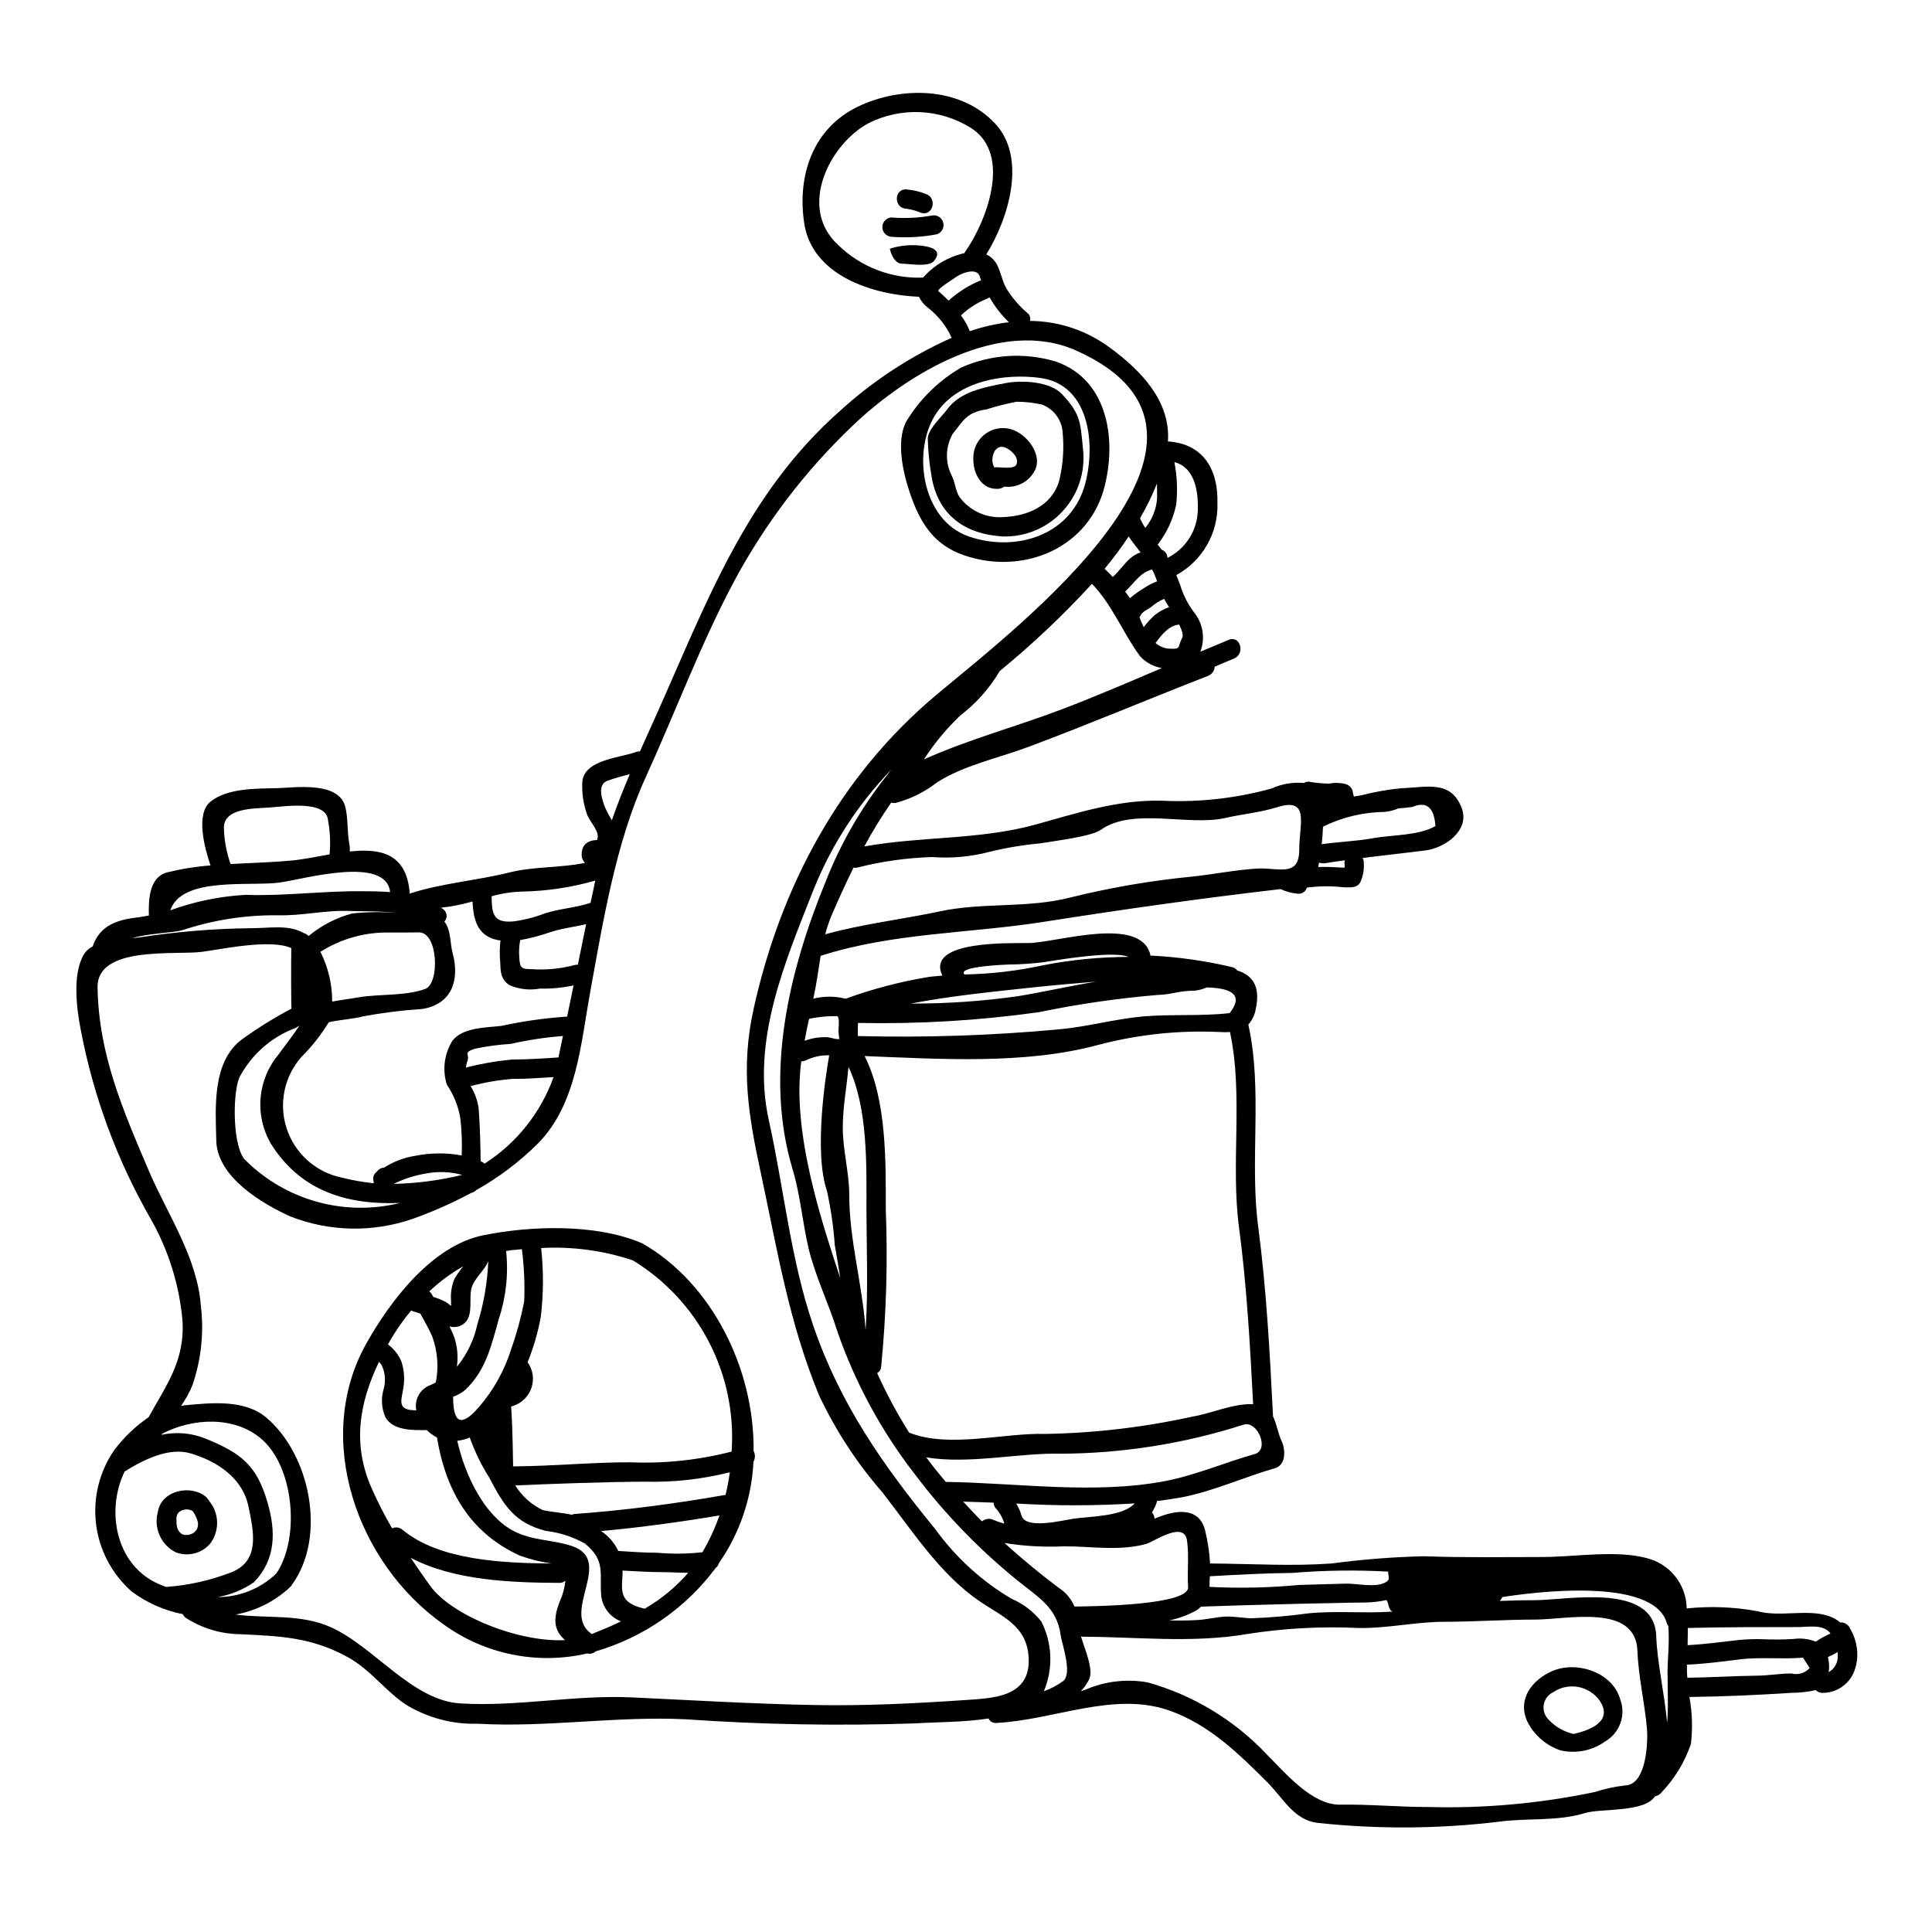 <?xml version="1.0" encoding="UTF-8"?>
<!-- Uploaded to: SVG Repo, www.svgrepo.com, Generator: SVG Repo Mixer Tools -->
<svg fill="#000000" width="800px" height="800px" version="1.1" viewBox="144 144 512 512" xmlns="http://www.w3.org/2000/svg">
 <g>
  <path d="m511.43 568.03c-1.945 0.426-3.934 0.645-5.926 0.652-2.5 0.031-5.035 0.066-7.535 0.137-5.117 0.098-10.207 0.203-15.273 0.344-6.816 0.168-13.633 0.375-20.414 0.613h0.004c-0.352 0.371-0.746 0.691-1.18 0.961-2.281 1.27-4.742 2.18-7.297 2.703 2.402 0.035 4.793 0.035 7.227-0.102 2.606-0.102 5.117-0.789 7.742-0.926 2.223-0.102 4.519 0.395 6.812 0.445 5.055-0.176 10.098-0.609 15.105-1.301 7.477-0.75 15 0.07 22.395-0.477-1.25-0.414-0.938-2.125-1.66-3.051zm124.73 13.359c0.164 1.859-0.094 3.731-0.758 5.477-1.359 3.57-4.84 5.883-8.656 5.754-0.586-0.043-1.133-0.301-1.543-0.719-2.129 0.473-4.297 0.715-6.477 0.719-8.969 0.582-17.98 0.992-27.016 1.094v0.004c0.758 4.121 0.891 8.336 0.391 12.5-1.629 4.738-4.258 9.07-7.703 12.703-0.426 0.594-1.066 0.988-1.785 1.102-2.844 4.383-14.215 3.148-18.562 4.453-7.324 2.258-15.273 1.266-22.828 2.293-15.852 1.91-31.867 2.023-47.742 0.34-6.508-0.582-9.383-6.543-13.559-10.723-7.707-7.707-15.516-15.375-26.027-19.074-14.691-5.172-30.449 2.5-45.793 3.285l-0.004 0.004c-0.887 0.098-1.734-0.375-2.121-1.18-6.613 1.027-13.664 0.926-19.727 1.305v-0.004c-20.176 0.68-40.375 0.312-60.516-1.094-18.426-0.895-36.816 2.223-55.105 1.18-6.691 0.199-13.293-1.551-19.012-5.031-5.582-3.699-9.445-9.316-15.41-12.594-9.695-5.309-17.738-5.582-28.426-6.098l0.004-0.004c-5.113-0.031-10.113-1.504-14.426-4.254-0.406-0.258-0.727-0.625-0.926-1.062-4.918-0.965-9.555-3.023-13.562-6.027-5.207-4.586-8.551-10.918-9.41-17.801-0.855-6.883 0.832-13.844 4.754-19.566 2.555-3.418 5.66-6.391 9.184-8.801 4.555-8.391 9.727-14.934 8.938-25.855h0.004c-0.883-9.434-3.766-18.574-8.461-26.805-8.883-15.496-15.125-32.363-18.465-49.91-1.098-5.512-2.293-14.832 0.789-20.035h-0.004c0.566-0.93 1.387-1.676 2.363-2.156 1.82-5.379 6.133-7.023 11.809-7.676 1.027-0.133 2.055-0.309 3.082-0.512-0.137-4.211 0.102-10.137 4.793-11.414 3.789-0.941 7.648-1.562 11.543-1.852-1.543-4.488-4.008-13.598-0.07-16.852 4.523-3.699 12.203-3.496 17.742-3.633 4.793-0.137 16.336-1.883 18.047 4.969 0.789 3.219 0.445 6.477 1.062 9.762 0.129 0.676 0.172 1.367 0.137 2.055 8.051-0.855 14.957 0.395 15.859 10.891 0.035 0.102-0.035 0.172-0.035 0.277 8.391-2.754 17.848-3.461 26.473-5.617 6.438-1.609 13.496-1.18 20.039-2.535h-0.004c-0.598-0.57-0.922-1.367-0.891-2.195 0-2.707 1.676-3.801 4.109-3.867 0.008-0.152 0.027-0.301 0.07-0.445 0.684-1.781-2.398-4.828-2.844-6.613-0.969-2.801-1.355-5.773-1.129-8.73 0.922-5.621 10.172-5.996 14.316-7.574v0.004c0.293-0.109 0.609-0.152 0.922-0.133 1.473-3.32 3.012-6.691 4.59-10.211 13.012-29.125 23.562-58.012 48.254-79.867h0.004c8.809-8.059 18.855-14.648 29.758-19.52-1.453-3.199-3.676-5.988-6.473-8.113-0.934-0.738-1.684-1.684-2.195-2.758-11.984-0.477-28.32-5.477-30.41-19.52-1.883-12.43 2.156-25.074 14.281-30.895 11.414-5.445 27.023-5.34 36.234 4.422 8.598 9.078 3.664 25.238-2.258 34.762v0.004c0.949 0.434 1.762 1.113 2.363 1.965 1.406 1.969 1.68 4.863 2.949 7.023h-0.004c1.484 2.434 3.344 4.621 5.512 6.477 0.688 0.48 0.988 1.348 0.754 2.156 7.707 0.062 15.191 2.594 21.355 7.219 8.082 5.961 15.957 14.109 15.203 24.727 9.145 0.547 13.383 7.227 13.117 16.371l0.004-0.004c0.121 3.871-0.832 7.699-2.754 11.062-1.922 3.359-4.742 6.125-8.137 7.981 0.273 0.719 0.547 1.441 0.824 2.125h-0.004c0.125 0.238 0.215 0.492 0.273 0.754 0.789 2.5 1.992 4.852 3.562 6.953 2.406 2.934 3.062 6.93 1.711 10.477 2.535-1.062 5.035-2.121 7.535-3.148 3.082-1.23 4.422 3.734 1.371 4.969-1.711 0.684-3.426 1.441-5.117 2.156h-0.004c-0.043 1.086-0.73 2.043-1.746 2.434-15.926 6.199-31.645 12.844-47.57 18.801-7.773 2.914-17.32 4.934-24.281 9.445-3.234 2.516-6.938 4.352-10.891 5.41-0.414 0.066-0.832 0.043-1.234-0.066-2.586 3.734-4.965 7.609-7.125 11.609 15-2.707 30.582-1.711 45.344-5.789 10.961-3.047 21.988-6.644 33.531-6.332 9.82 0.477 19.652-0.625 29.129-3.254 2.656-1.211 5.582-1.707 8.492-1.441 0.387-0.254 0.844-0.375 1.301-0.344 1.777 0.309 3.574 0.48 5.379 0.516 1.473-0.301 2.996-0.25 4.449 0.137 0.875 0.25 1.551 0.938 1.785 1.816 0.078 0.496 0.191 0.988 0.344 1.473 0.715-0.137 1.438-0.273 2.223-0.395 3.406-0.875 6.879-1.48 10.379-1.82 6.609-0.203 13.188-2.293 15.992 5.344 2.156 5.922-4.555 10.477-9.551 11.133-5.551 0.715-11.168 1.301-16.746 2.019h-0.004c0.211 0.359 0.316 0.766 0.309 1.184 0.16 1.809-0.156 3.629-0.926 5.277-0.926 1.641-2.91 1.301-4.488 1.301v-0.004c-3.211-0.375-6.457-0.34-9.66 0.102-0.293 1.023-1.266 1.695-2.324 1.613-1.605-0.129-3.172-0.547-4.625-1.234-20.926 2.434-41.539 5.34-62.469 8.633-19.828 3.148-40.148 2.879-59.434 9.055-0.582 3.562-1.027 7.16-1.852 10.895-0.031 0.168-0.066 0.309-0.102 0.477v-0.004c2.809-0.719 5.754-0.719 8.562 0 7.246-2.637 14.723-4.586 22.332-5.82 1.059-0.102 2.188-0.203 3.316-0.309-4.555-9.484 18.324-8.531 22.945-8.633 7.477-0.137 29.52-7.328 32.16 3.051v0.273h0.004c7.281 0.348 14.516 1.367 21.609 3.051 0.566 0.102 1.07 0.422 1.406 0.891 3.906 1.18 6.266 4.039 4.934 10.207h-0.004c-0.25 1.539-0.934 2.977-1.969 4.144 3.867 17.293 0.277 36.234 2.637 53.734 2.156 16.301 3.082 33.562 3.906 50.07 0.992 2.09 1.402 4.758 2.223 6.438 1.098 2.223 1.34 6.473-1.742 7.328-8.117 2.328-16.477 6.164-24.695 7.707-2.191 0.395-4.383 0.715-6.578 0.992-0.031 0.137 0 0.238-0.031 0.395-0.316 0.914-0.742 1.785-1.266 2.602 0.426 0.457 0.668 1.051 0.684 1.676 0.344-0.133 0.648-0.238 0.992-0.395 4.59-1.848 10.688-2.805 12.363 3.289v0.004c0.738 2.938 1.199 5.941 1.371 8.969 12.203 0.105 21.547 0.754 32.191 0 8.113-1.078 16.273-1.719 24.453-1.918 10.445 0.395 20.93 0.203 31.406 0.203 8.355 0 19.387-1.883 27.469 0.242v0.004c6.25 1.445 10.703 6.973 10.785 13.383 6.238-0.652 12.535-0.41 18.703 0.723 6.031 1.645 13.016-0.613 18.766 1.234 1.172 0.355 2.258 0.949 3.188 1.742 1.16-0.078 2.238 0.602 2.668 1.684 1.039 1.758 1.668 3.723 1.848 5.758zm-5.141 1.406v-0.996c-0.84 0.5-1.707 0.945-2.602 1.332 0.234 0.953 0.34 1.934 0.309 2.914-0.008 0.367-0.055 0.738-0.137 1.098 1.582-0.859 2.527-2.551 2.43-4.352zm-5.82-3.734v-0.004c1.227-0.844 2.535-1.566 3.902-2.156-1.777-2.57-5.82-1.711-8.633-1.711-9.762 0-19.418 0-29.176 0.238 0 1.504-0.035 3.047-0.066 4.555 4.586-0.238 9.055-0.859 13.629-1.371 2.106-0.203 4.219-0.273 6.332-0.203 2.707 0.129 5.418 0.105 8.121-0.07 1.992-0.273 4.019-0.023 5.891 0.719zm-1.609 6.988c-0.582-0.926-1.18-1.852-1.777-2.754-5.617 0.48-11.336-0.238-16.953 0.48-4.59 0.582-9.148 1.18-13.805 1.371v1.18c0 0.684 0.035 1.473 0.102 2.293 6.164-0.07 12.332-0.48 18.531-0.551 3.047-0.031 6.027-0.582 9.055-0.582l-0.004-0.004c1.758 0.48 3.637-0.078 4.848-1.438zm-37.672 0.926c0-3.117 0.547-7.707 0.203-12.055v-0.008c-0.172-0.227-0.305-0.48-0.395-0.75-3.492-12.5-36.062-8.117-43.594-6.918v-0.004c-0.188 0.363-0.406 0.707-0.656 1.027 3.117-0.137 6.199-0.203 9.316-0.203 8.531 0 31.578-4.828 32.125 9.484 0.238 7.023 2.191 15.172 2.879 23.051 0.375-4.195 0.121-8.664 0.121-13.641zm-11.133 30.172c5.41-0.238 5.996-11.062 5.684-14.934-0.582-6.883-2.293-13.871-2.531-20.719-0.48-12.637-18.562-8.289-27.129-8.289-7.977 0-16.027 0.582-23.969 0.582-7.707 0-15.352 1.816-22.98 1.645v-0.004c-9.824-0.457-19.672 0.082-29.387 1.609-14.52 2.5-29.797 0.715-43.492 0.715v0.004c-0.176-0.016-0.348-0.047-0.516-0.098 1.062 3.594 3.426 8.801 2.156 11.414-0.57 1.141-1.309 2.191-2.191 3.117 0.48-0.137 0.961-0.312 1.406-0.48h-0.004c5.148-2.199 10.828-2.84 16.34-1.852 11.988 3.359 22.84 9.906 31.406 18.941 5.117 5.117 12.086 13.559 19.59 13.457 7.707-0.133 15.375 0.617 23.117 0.617h-0.004c14.902 0.422 29.801-0.91 44.387-3.977 2.641-0.855 5.359-1.445 8.117-1.754zm-50.383-254.23c-0.34-4.969-2.363-6.644-6.094-5.07-1.23 0.168-2.5 0.309-3.769 0.395-1.16 0.508-2.398 0.82-3.66 0.926-5.644 0.07-11.203 1.406-16.266 3.902-0.07 1.539-0.172 3.117-0.348 4.656 4.559-0.648 9.148-0.789 13.703-1.609 5.066-0.906 11.953-0.629 16.434-3.199zm-13.41 200.52c1.574-0.789 0.922-1.18 0.891-2.945-8.434-0.465-16.891-0.352-25.309 0.344-7.297 0.07-14.656 0.48-21.953 0.891-0.031 0.926-0.102 1.887-0.102 2.809 7.945 0.41 15.914 0.238 23.836-0.516 4.078-0.102 8.152-0.238 12.262-0.344 2.863-0.066 7.727 1.102 10.375-0.238zm-10.66-189.49c0.031-0.48-0.035-0.992-0.035-1.375v0.004c0.004-0.203 0.051-0.398 0.137-0.582-1.816 0.238-3.629 0.48-5.449 0.789-0.488 0.055-0.98-0.016-1.434-0.207-0.07 0.395-0.137 0.789-0.203 1.18 2.359-0.082 4.758 0.09 6.984 0.191zm-12.02-4.797c0-6.812 2.91-13.973-5.859-11.23-4.621 1.438-9.055 1.777-13.699 2.844-9.84 2.258-24.559-2.914-33.082 3.184-2.434 1.746-12.297 2.91-15.926 3.543-4.523 0.406-9.012 1.152-13.426 2.227-4.988 1.328-10.164 1.801-15.312 1.406-6.703 0.207-13.363 1.148-19.859 2.805-0.32 0.051-0.645 0.051-0.961 0-2.019 4.074-3.906 8.266-5.719 12.43-0.719 1.703-1.312 3.457-1.781 5.242 9.895-2.754 20.512-3.977 30.48-6.098 11.336-2.434 23.184-0.719 34.637-3.699 10.598-2.613 21.367-4.457 32.23-5.508 5.684-0.613 11.438-1.777 17.125-2.121 5.566-0.328 11.152 2.477 11.152-5.023zm-11.809 160.2c4.074-1.18 0.715-8.938-2.914-7.809-15.621 5.012-31.918 7.609-48.32 7.707-10.824-0.309-24.594 2.879-35.816 0.957 1.645 2.227 3.391 4.383 5.172 6.512 19.145 0.273 39.246 3.356 58.082-0.203 8.066-1.562 15.875-4.922 23.789-7.18zm-16.098-10c4.625-0.82 10.629-3.492 15.684-3.219-0.789-15.48-1.711-31.645-3.731-46.816-2.262-16.82 1.18-35.172-2.398-51.816v-0.004c-0.918 0.066-1.836 0.066-2.754 0-10.844-0.508-21.699 0.645-32.195 3.426-19.488 5.238-41.684 3.731-61.887 2.945 5.922 11.609 5.617 28.34 5.617 40.621v-0.004c0.551 13.941 0.137 27.902-1.234 41.781-0.047 0.688-0.449 1.297-1.059 1.609 2.461 5.457 5.297 10.73 8.488 15.793 10.629 4.211 25.074 0 36.211 0.34h0.004c13.203-0.242 26.352-1.809 39.246-4.672zm9.445-106.85c3.457-4.348 1.402-6.648-6.066-6.816-1.02 0.449-2.106 0.742-3.215 0.855-4.215 0-6.199 1.059-9.762 1.129-10.59 0.891-21.117 2.418-31.523 4.574-15.871 2.223-31.891 3.172-47.914 2.844 0 0.395 0 0.824-0.035 1.18v2.297c17.809 0.453 35.625-0.141 53.359-1.781 7.5-0.684 14.797-2.754 22.262-3.426 7.516-0.633 15.496-0.02 22.895-0.871zm-8.426-133.14c0.172-5.203-0.75-11.438-6.199-12.91 0.719 3.723 0.883 7.531 0.477 11.301-0.809 3.805-2.457 7.383-4.828 10.469-0.035 0.066-0.066 0.066-0.102 0.102 0.395 0.445 0.719 0.891 1.062 1.336 0.926 0.328 1.543 1.207 1.539 2.191 2.344-1.16 4.332-2.934 5.75-5.133 1.418-2.199 2.211-4.742 2.301-7.356zm-32.668 290.39c5.41-0.07 30.449-0.348 30.105-5.176-0.277-4.039 0.273-8.266-0.277-12.227-0.719-5.547-8.801 0.238-10.789 0.789-6.816 1.969-14.73 0.652-21.746 0.652-5.301 0.262-10.617-0.035-15.859-0.887 4.59 4.176 9.383 8.137 14.383 11.883 1.863 1.195 3.316 2.926 4.176 4.965zm28.527-256.69c0.395-0.719-0.066-2.055-0.789-3.543-2.754 0.238-4.59 2.668-6.266 4.859v0.004c0.953 0.867 2.168 1.398 3.457 1.508 3.488 0.219 2.258-0.328 3.59-2.828zm-3.461-8.152c-0.48-0.75-0.891-1.406-1.094-1.816l-0.203-0.395-0.004 0.004c-1.273 0.535-2.453 1.277-3.492 2.191-0.926 0.684-2.223 1.098-2.754 2.191h-0.004c-0.074 0.176-0.176 0.34-0.305 0.48 0.309 0.824 0.684 1.711 1.129 2.637 0.859-1.156 1.836-2.227 2.91-3.184 1.137-0.922 2.43-1.633 3.812-2.106zm-3.184-28.805c0-1.336 0-2.668-0.035-3.973v0.004c-1.266 3.18-2.766 6.258-4.484 9.215 0.379 0.891 0.848 1.738 1.402 2.531 1.816-2.207 2.906-4.922 3.113-7.773zm0 21.953c-0.133-0.445-0.309-0.859-0.48-1.305v0.008c-0.23-0.641-0.516-1.258-0.855-1.848-3.184 0.82-4.762 3.66-7.125 5.852 0.445 0.582 0.855 1.18 1.266 1.746l0.004 0.004c1.191-0.996 2.453-1.902 3.781-2.707 1.062-0.719 2.203-1.301 3.406-1.746zm1.266 22.977v0.008c-2.246-0.367-4.301-1.492-5.82-3.184-4.523-6.164-7.328-13.594-12.707-19.145-0.098 0.094-0.191 0.195-0.273 0.305-7.516 8.168-15.594 15.797-24.18 22.828-2.668 4.543-6.195 8.52-10.379 11.715-3.684 3.492-6.938 7.414-9.691 11.68 12.02-5.375 24.453-8.66 36.852-13.383 8.762-3.352 17.461-7.082 26.195-10.816zm-5.652-30.648c-1.059-1.371-2.156-2.773-3.148-4.215-1.969 2.984-4.144 5.856-6.367 8.566 0.715 0.652 1.434 1.371 2.156 2.156 1.641-1.441 2.981-3.461 4.555-4.863v0.004c0.816-0.727 1.77-1.285 2.801-1.645zm-3.219 107.2c-3.867-1.781-20.035 1.023-22.227 1.371v0.004c-3.168 0.402-6.359 0.621-9.555 0.648-0.824 0.035-13.289 0.48-11.75 2.5 0.035 0.035 0.035 0.066 0.07 0.137h0.004c7.062-0.133 14.094-0.961 20.992-2.469 7.402-1.434 14.922-2.168 22.461-2.188zm-14.484 148.87c4.211-0.613 13.012-0.512 16.137-4.039v0.004c-10.445 0.645-20.922 0.656-31.371 0.031 0.617 1.004 1.09 2.086 1.406 3.223 1.117 3.699 10.707 1.266 13.824 0.785zm-36.426-218.29c20.863-17.535 88.238-68.43 37.07-91.27-20-8.895-44.691 6.062-59.109 19.793-12.773 12.141-23.504 26.262-31.785 41.816-8.73 16.473-15.547 34.762-23.32 51.781-7.844 17.293-11.203 38.086-14.59 56.715-2.469 13.527-3.543 29.625-13.805 40v0.004c-4.875 4.859-10.395 9.031-16.406 12.398-0.309 0.348-0.723 0.586-1.18 0.684-0.035 0-0.066 0.035-0.102 0.035-4.934 2.644-10.055 4.922-15.32 6.812-10.605 3.734-22.199 3.531-32.668-0.578-7.477-3.394-19.387-10.445-19.59-20.074-0.207-8.66-1.199-21.031 6.949-26.953 4.144-2.973 8.484-5.66 12.992-8.051-0.133 0.07-0.133-13.324-0.066-16.027-5.582-2.535-18.895 0.395-23.664 0.992-6.918 0.926-27.844-1.742-27.676 9.418 0.281 17.781 6.727 32.523 13.609 48.66 4.898 11.473 12.844 22.91 13.777 35.816 0.84 7.078 0.066 14.254-2.258 20.992-0.789 1.926-1.801 3.754-3.016 5.445 0.277-0.035 0.516-0.102 0.789-0.137 7.023-0.648 15.961-1.711 21.848 3.254 11.543 9.797 16.031 31.441 6.816 44.215-0.035 0.07-0.066 0.07-0.102 0.137-0.102 0.137-0.137 0.277-0.273 0.395-4.039 3.859-9.125 6.445-14.625 7.43 8.289 1.094 17.293-0.238 25.242 3.352 11.574 5.207 21.578 19.492 34.422 20.207 15.168 0.891 30.133-2.293 45.266-1.609 15.996 0.754 31.992 1.711 48.02 2.023 13.531 0.273 26.82-0.395 40.312-1.305 7.394-0.512 17.5-0.684 16.926-11.27-0.477-8.562-7.156-10.887-13.113-15-10.547-7.227-17.98-18.973-25.723-28.871l-0.004 0.004c-6.742-7.758-12.379-16.41-16.75-25.715-7.945-19.285-10.957-38.121-15.277-58.293-3.426-15.855-5.547-28.289-1.969-44.285 7.203-32.324 22.77-61.484 48.352-82.941zm42.434 75.965c-5.41 0.48-10.824 0.895-16.199 1.477-11.504 1.23-22.191 2.289-33.016 4.348 9.535 0.031 19.059-0.625 28.496-1.969 6.59-1.086 13.68-2.695 20.699-3.859zm-8.871 185.42c2.637-1.988-0.277-9.84-0.617-12.297-0.957-7.262-5.961-9.965-11.301-14.316-10.191-8.223-19.332-17.668-27.223-28.117-8.914-11.461-15.891-24.301-20.652-38.016-2.258-7.328-5.82-14.52-7.606-21.949-1.645-6.988-2.191-14.219-4.281-21.133-7.535-25.191-0.855-52.676 8.871-76.273 3.949-10.016 9.355-19.391 16.043-27.828 0.445-0.547 0.855-1.098 1.305-1.68h-0.004c-8.793 9.105-15.758 19.812-20.512 31.543-7.606 19.336-16.648 40.121-11.992 61.25 4.043 18.219 5.754 36.883 11.809 54.594 7.125 20.785 18.461 36.953 32.273 53.836h0.004c5.406 7.508 12.309 13.816 20.273 18.527 3.106 1.324 5.828 3.406 7.91 6.062 2.906 5.75 3.144 12.488 0.652 18.43 1.797-0.625 3.492-1.516 5.027-2.637zm-15.547-41.785c-0.395-1.434-1.109-2.754-2.09-3.871-0.461-0.434-0.719-1.043-0.719-1.676-2.703-0.105-5.375-0.207-8.082-0.277 1.641 1.781 3.285 3.543 5 5.238v0.004c0.805-0.699 1.938-0.875 2.91-0.445 0.961 0.414 1.953 0.754 2.961 1.023zm1.23-318.37 0.004-0.004c-2.027-1.941-3.758-4.168-5.137-6.606-0.254 0.188-0.531 0.336-0.824 0.441-2.504 1.008-4.793 2.484-6.746 4.352 0.965 1.277 1.75 2.688 2.332 4.18 3.359-1.137 6.832-1.934 10.355-2.371zm-7.363-11.133c-0.121-0.266-0.227-0.543-0.305-0.824-0.684-2.875-5.273-0.961-6.781 0.277-0.344 0.277-4.793 2.981-4.211 3.461 0.957 0.824 1.852 1.641 2.703 2.5v-0.039c2.523-2.273 5.426-4.094 8.574-5.379zm-4.328-7.394c5.512-7.742 12.809-25.891 1.609-32.98-8.238-5.144-18.57-5.594-27.227-1.184-10.277 5.586-18.699 22.367-7.945 32.195v0.004c5.988 5.859 14.129 8.992 22.504 8.656 2.875-3.262 6.711-5.527 10.957-6.473-0.004-0.055-0.004-0.156 0.062-0.223zm-26.27 285.36c0.684-10.547 0.238-21.254 0.207-31.746 0-11.164 0.477-26.816-4.762-37.742-0.445 5.344-1.508 10.445-1.508 16.062 0 6.062 1.711 11.984 1.711 17.711-0.035 11.91 3.457 23.648 4.312 35.703zm-6.746-13.664c-0.445-2.844-0.922-5.719-1.438-8.629-0.348-4.805-1.035-9.578-2.055-14.285-3.633-10.512-0.207-31.543 0.578-35.961-0.066 0-0.098-0.035-0.168-0.035-2.102-0.027-4.18 0.441-6.062 1.371-0.371 0.16-0.773 0.242-1.18 0.242-0.371 2.949-0.531 5.926-0.48 8.902 0.285 15.816 5.797 33.449 10.766 48.379zm-0.617-63.188 0.496-0.004c-0.102 0-0.172-0.375-0.172-0.375-0.098-0.516-0.133-1.406-0.168-1.918 0-0.652 0.395-3.633-0.395-3.801h-0.004c-2.449-0.027-4.894 0.203-7.297 0.688-0.035 0-0.066 0.066-0.102 0.066-0.445 1.918-0.824 3.906-1.18 5.785 1.871-0.691 3.859-1.02 5.856-0.957 0.941 0.031 1.934 0.5 2.926 0.5zm-59.902-57.996c1.438-4.176 3.047-8.184 4.758-12.203-2.016 0.473-4.004 1.055-5.957 1.746-2.754 1.062-1.438 4.969-0.512 7.262 0.516 1.094 1.086 2.16 1.711 3.195zm-5.652 21.883c0.445-1.949 0.859-3.938 1.266-5.902-6.25 1.793-12.707 2.773-19.211 2.906-2.793 0.074-5.57 0.488-8.266 1.238 0.066 4.691 0.445 7.086 5.648 6.691 2.91-0.375 5.762-1.098 8.496-2.156 4.09-1.301 8.027-1.438 12.066-2.777zm-3.356 16.406c0.719-3.594 1.441-7.156 2.191-10.754-3.184 0.754-6.297 1.062-9.52 2.125h-0.004c-2.586 0.906-5.242 1.605-7.941 2.086-0.289 1.523-0.371 3.082-0.242 4.625 0.137 2.754 0.547 3.082 3.219 3.082h0.004c3.797 0.27 7.617-0.09 11.301-1.062 0.32-0.098 0.656-0.133 0.992-0.102zm-2.844 13.777c0.582-2.754 1.129-5.551 1.711-8.32-2.91 0.645-5.887 0.934-8.867 0.852-2.746 0.512-5.586 0.191-8.152-0.926-2.332-1.539-2.332-3.629-2.434-6.164h0.004c-0.168-1.879-0.145-3.769 0.07-5.644-5.723-0.789-7.16-4.828-7.398-10.344h-0.004c-1.824 0.516-3.676 0.938-5.547 1.266-0.926 0.133-1.852 0.273-2.805 0.375 0.238 0.172 0.48 0.312 0.684 0.48 0.473 0.387 0.766 0.953 0.805 1.562 0.039 0.613-0.18 1.211-0.602 1.656 1.777 2.09 1.543 5.996 2.156 8.184 2.023 7.297-0.203 13.738-8.016 14.957h0.004c-5.266 0.344-10.5 1-15.688 1.965-2.535 0.688-6.098 0.895-9.078 1.543h0.004c-2.039 3.356-4.477 6.449-7.262 9.215-4.59 5.203-6.07 12.453-3.879 19.035 2.188 6.582 7.715 11.504 14.504 12.918 2.793 0.711 5.629 1.215 8.496 1.508 0.035-0.105 0.035-0.207 0.066-0.312-0.363-0.891-0.133-1.918 0.582-2.566l0.547-0.547c0.426-0.438 1.004-0.695 1.613-0.719 2.492-1.598 5.293-2.66 8.219-3.117 4.066-0.82 8.25-0.855 12.328-0.102 0.145-3.375 0.012-6.754-0.395-10.105-0.562-3.102-1.77-6.051-3.543-8.66-1.227-3.898-0.688-8.137 1.473-11.605 2.672-3.598 9.113-3.496 13.047-3.973 5.609-1.223 11.301-2.035 17.023-2.43 0.16-0.043 0.23 0.012 0.332 0.012zm-2.293 10.789c0.395-1.883 0.789-3.801 1.18-5.688-4.644 0.359-9.258 1.059-13.805 2.09-3.223 0.195-6.43 0.629-9.586 1.301-3.219 1.094-1.23 1.336-1.918 3.254-0.207 0.551-0.34 1.129-0.395 1.715 4.008-1.027 8.086-1.738 12.203-2.125 4.168-0.008 8.176-0.281 12.32-0.555zm-19.59 28.148c8.465-5.414 14.895-13.484 18.289-22.941-3.664 0.234-7.297 0.48-10.992 0.48-3.715 0.301-7.394 0.941-10.996 1.914 1.105 1.758 1.828 3.731 2.125 5.785 0.344 4.008 0.516 10.891 0.547 14.145 0.172 0.066 0.312 0.137 0.48 0.203v0.004c0.199 0.105 0.383 0.242 0.547 0.402zm-5.902 2.981h-0.004c-3.137-0.863-6.43-0.992-9.621-0.375-2.965 0.484-5.844 1.414-8.531 2.754 6.113-0.141 12.191-0.941 18.133-2.387zm-9.75-49.324c3.766-1.406 3.426-15.102-1.816-14.957-2.606 0.07-5.172 0.035-7.777 0.035h0.004c-6.453-0.117-12.801 1.664-18.254 5.117 2.066 4.09 3.137 8.605 3.117 13.188 2.363-0.445 4.793-0.719 6.812-1.094 5.582-0.984 12.676-0.305 17.914-2.289zm-6.723 56.75c-13.355 0.547-26.098-2.707-34.211-15.652-2.164-3.688-3.129-7.953-2.762-12.211 0.371-4.262 2.051-8.301 4.816-11.559 1.746-2.43 3.766-4.965 5.481-7.566-0.363 0.242-0.742 0.457-1.129 0.648-6.363 2.406-11.621 7.055-14.789 13.07-1.883 4.418-1.816 18.836 1.68 22.023v-0.004c10.75 10.621 26.25 14.883 40.914 11.25zm-12.695-76.715c4.027-0.426 8.086-0.473 12.121-0.141-4.656-0.547-9.793-0.395-12.566-0.516-6.609-0.309-12.809 1.34-19.418 1.133v0.004c-8.492-0.082-16.938 1.238-25 3.902-2.848 0.82-8.906 0.82-13.496 2.156 0.719-0.07 1.441-0.137 2.023-0.203 9.812-1.516 19.727-2.328 29.656-2.434 4.859 0 9.793-1.027 13.871 1.301 0.395 0.105 0.758 0.305 1.059 0.586 0.07 0.066 0.105 0.133 0.172 0.199 3.383-2.809 7.332-4.852 11.578-5.988zm2.57-5.902c2.293 0 4.894 0.035 7.477 0.238-1.062-9.762-22.828-3.426-29.25-2.535-7.805 1.098-25.957-1.711-29.004 7.363 6.418-2.344 13.148-3.727 19.969-4.098 10.395 0.359 20.398-1.062 30.809-0.961zm-8.566-9.762v-0.004c0.281-2.981 0.148-5.988-0.395-8.934-0.395-5.621-11.746-3.699-15.719-3.465-4.043 0.277-12.262 0.105-11.883 5.723 0.113 3.156 0.711 6.277 1.777 9.246 5.481-0.309 10.961-0.445 16.098-0.926 3.137-0.293 6.629-1.012 10.121-1.633zm-14.109 190.57c6.336-9.316 4.723-28.34-4.039-35.723-7.059-5.992-18.051-5.582-26.234-1.301v0.004c-0.055 0.086-0.098 0.18-0.137 0.273 3.941-0.852 8.051-0.48 11.781 1.059 9.484 3.871 13.426 7.16 16.234 16.68 2.328 7.871 2.293 15.309-3.543 21.332v0.004c-2.867 1.973-6.125 3.312-9.551 3.934 5.777-0.012 11.324-2.254 15.488-6.262zm-12.016-0.277c7.91-3.047 5.922-11.02 4.656-17.363-1.508-7.57-8.188-12.055-15.309-14.168-5.754-1.746-12.57 1.676-17.539 4.793-5.035 10.375-2.363 24.863 9.078 29.828 0.652 0.277 1.266 0.516 1.887 0.754l-0.004 0.004c5.902-0.414 11.711-1.711 17.23-3.848z"/>
  <path d="m573.38 594.34c1.574 4.219-0.137 8.957-4.043 11.195-3.414 2.422-7.699 3.269-11.777 2.332-3.856-1.289-7.035-4.062-8.836-7.707-2.668-5.961 1.371-11.059 6.75-13.355 6.402-2.707 15.852 0.344 17.906 7.535zm-12.328 9.18c4.043-0.961 10.578-3.219 6.914-8.77h0.004c-2.801-4.016-8.309-5.039-12.363-2.297-1.332 0.637-2.266 1.883-2.5 3.34-0.234 1.457 0.258 2.934 1.32 3.957 1.773 1.898 4.086 3.211 6.625 3.769z"/>
  <path d="m423.65 239.77c14.453 4.859 16.508 21.883 12.633 34.727-4.934 15.512-22.02 21.812-36.848 16.641-8.188-2.844-11.68-8.766-14.352-16.641-1.816-5.379-3.973-14.625-0.309-19.762h0.004c3.539-5.519 8.355-10.109 14.039-13.379 7.832-3.449 16.629-4.008 24.832-1.586zm7.672 33.355c3.148-10.41 1.883-27.125-11.648-28.973-9.551-1.266-21.508 0.754-27.328 9.055-6.781 9.59-4.383 28.598 8.457 32.98 12.098 4.129 26.406-0.016 30.52-13.062z"/>
  <path d="m430.98 262.78c0.75 6.008-1.148 12.047-5.211 16.539-4.059 4.496-9.875 6.996-15.93 6.852-10.105-0.578-17.258-5.613-18.973-15.957-0.574-3.281-0.906-6.602-0.996-9.934-0.031-2.465 3.734-5.902 4.969-7.57 3.461-4.934 9.797-6.027 15.48-7.156 4.246-0.859 11.918-0.547 15.137 2.914 4.848 5.168 4.867 7.328 5.523 14.312zm-6.297 8.703h-0.004c1.09-4.469 1.379-9.098 0.855-13.668-0.488-3-2.539-5.516-5.379-6.594-2.227-0.508-4.5-0.762-6.781-0.758-2.684 0.531-5.336 1.207-7.945 2.023-5.141 0.789-5.965 2.703-9.008 6.574-1.902 3.422-1.965 7.57-0.172 11.051 0.891 1.777 0.926 3.766 1.969 5.512 2.676 3.688 7.066 5.734 11.613 5.41 6.418-0.238 12.859-2.906 14.844-9.551z"/>
  <path d="m411.02 257.54c4.281 0.617 9.18 6.199 7.43 10.688-1.406 3.254-4.801 5.18-8.32 4.723-0.418 0.32-0.914 0.52-1.441 0.582-4.656 0.375-6.914-4.18-6.746-8.266 0.008-2.293 1.016-4.469 2.762-5.953s4.051-2.133 6.316-1.773zm2.258 9.695c0.996-1.781-1.129-3.867-2.703-4.555-3.32-1.477-4.383 3.66-2.981 5.238 0.18-0.055 0.363-0.09 0.547-0.102 1.02 0 4.512 0.547 5.129-0.582z"/>
  <path d="m390.88 201.13c1.348-0.32 2.711 0.484 3.078 1.824 0.367 1.336-0.387 2.723-1.707 3.141-3.984 0.75-8.051 0.969-12.094 0.652-1.316-0.129-2.324-1.234-2.324-2.559 0-1.324 1.008-2.434 2.324-2.559 3.582 0.297 7.184 0.129 10.723-0.5z"/>
  <path d="m389.4 209.29c2.504 0.477 4.008 1.605 2.09 3.902-1.371 1.68-6.578 0.684-8.457 0.684-1.883 0-2.914-2.5-3.219-3.973v0.004c3.094-0.988 6.387-1.199 9.586-0.617z"/>
  <path d="m389.4 195.41c3.117 1.098 1.781 6.062-1.371 4.969v-0.004c-1.23-0.535-2.535-0.891-3.867-1.062-3.32-0.133-3.32-5.273 0-5.117 1.797 0.148 3.559 0.559 5.238 1.215z"/>
  <path d="m343.71 528.51c0.469 0.906 0.453 1.984-0.035 2.879-0.469 9.648-3.648 18.965-9.176 26.887-0.121 0.496-0.414 0.93-0.824 1.23-7.922 10.637-19.09 18.402-31.816 22.125-0.605 0.543-1.438 0.746-2.227 0.547-13.195 3.066-27.07 0.27-38.047-7.672-23.086-16.266-34.523-49.199-20.621-74.25 6.297-11.336 17.504-26.168 31.133-28.906 12.566-2.535 29.352-3.051 41.406 1.852 0.066 0.031 0.102 0.066 0.168 0.102 0.168 0.066 0.309 0.066 0.445 0.137 18.461 10.48 29.832 33.227 29.594 55.07zm-5.82 0.172-0.004 0.004c0.703-10.039-1.371-20.078-5.992-29.02-4.621-8.941-11.613-16.438-20.207-21.668-7.816-2.606-16.055-3.711-24.281-3.258 0.668 6.106 0.633 12.262-0.105 18.359-0.758 4.078-1.93 8.07-3.488 11.918 1.832 2.527 1.898 5.93 0.168 8.527-0.941 1.414-2.324 2.473-3.938 3.012l-0.586 0.207c0.414 5.754 0.516 15.613 0.516 15.613 0 0.102-0.035 0.172-0.035 0.238 12.023-0.137 20.723-1.094 31.094-1.094v0.004c9.043 0.375 18.094-0.582 26.855-2.84zm-1.609 11.504-0.004 0.004c0.48-1.988 0.859-4 1.129-6.027-7.293 1.848-14.805 2.688-22.328 2.5-9.66 0-26.988 0.648-34.523 0.992 1.742 2.812 4.25 5.07 7.227 6.508 2.09 0.516 5.117 0.688 7.773 1.27 0.207-0.125 0.445-0.199 0.688-0.207 13.254-0.957 26.852-2.754 39.832-5.035 0.066-0.031 0.156 0 0.203 0zm-6.133 15.172-0.004 0.004c1.824-3.098 3.34-6.367 4.523-9.762-10.375 1.746-20.859 3.184-31.371 4.144 1.977 1.309 3.551 3.133 4.555 5.277 3.461 0.203 6.914 0.48 10.41 0.48 3.957 0.348 7.938 0.301 11.883-0.141zm-3.766 5.445c-2.258 0-4.555-0.168-6.746-0.168-3.562 0-7.086-0.238-10.652-0.414 0.035 4.695-1.711 8.391 5.856 10.105 4.352-2.508 8.258-5.727 11.551-9.52zm-25.547 16.234c2.57-1.027 5.207-2.125 7.738-3.356l-0.004 0.004c-2.766-1.078-4.746-3.543-5.203-6.477-0.648-5.75 1.441-9.516-4.383-14.168h-0.004c-3.172-1.777-6.664-2.906-10.273-3.324-8.355-2.121-11.133-6.691-15.066-14.168-2.102-3.324-3.824-6.875-5.141-10.582-1.062 0.441-2.18 0.727-3.32 0.855 2.055 9.109 7.023 19.555 14.656 23.766 5.07 2.754 10.379 2.363 15.688 4.113 11.473 3.82-3.117 17.652 5.309 23.34zm-42.879-12.844c5.754 8.051 23.699 15.102 35.789 14.453-2.672-2.332-3.461-5.141-1.371-10.277l-0.004 0.008c0.773-1.742 1.27-3.59 1.473-5.481-0.445 0.387-1.02 0.598-1.609 0.582-12.363-0.066-27.844-0.547-39.383-6.644 1.609 2.398 3.285 4.832 5.102 7.363zm24.965-75.312-0.004 0.008c0.188-4.625-0.02-9.254-0.613-13.84-0.961 0.105-1.969 0.172-2.879 0.277l-1.305 0.203h0.004c0.656 6.106-0.016 12.281-1.969 18.105-1.969 7.086-3.426 13.562-8.832 18.668-0.949 0.82-2.051 1.445-3.238 1.844-0.035 7.121 2.211 8.07 6.746 2.844v-0.004c3.93-4.516 6.879-9.797 8.656-15.516 1.453-4.106 2.598-8.309 3.43-12.582zm7.227 69.453-0.004 0.008c-2.832-0.414-5.621-1.102-8.32-2.055-13.223-6.027-19.656-17.09-22.023-31.34-1-0.508-1.91-1.172-2.703-1.965-3.699 0.066-9.008 0.168-10.992-3.461-1.012-2.367-1.16-5.016-0.414-7.477 0.578-2.09 0.383-4.312-0.547-6.269-0.211-0.309-0.453-0.598-0.723-0.855-5.117 10.754-7.191 21.68-1.883 33.598h0.004c1.59 3.602 3.387 7.113 5.375 10.512 0.922-0.438 2.012-0.281 2.777 0.395 9.793 8.133 26.676 8.805 39.449 8.918zm-19.625-63.457c1.684-5.41 2.648-11.016 2.879-16.676-1.098 2.754-3.906 4.59-4.523 7.477-0.547 2.703 0.395 6.098-1.266 8.422l-0.004 0.004c-1.062 1.344-2.844 1.902-4.484 1.402 0.445 0.926 0.891 1.887 1.266 2.879 0.828 2.527 1.062 5.211 0.684 7.844 2.695-3.297 4.562-7.188 5.449-11.352zm-6.031-12.086c0.676-1.117 1.43-2.18 2.262-3.184-3.266 1.832-6.293 4.062-9.008 6.644 0.328 0.223 0.59 0.527 0.758 0.887 0.102 0.168 0.203 0.395 0.309 0.551h-0.004c1.164 0.34 2.289 0.797 3.359 1.367 0.473 0.316 0.93 0.66 1.363 1.027 0.07-1.027-0.098-2.258-0.031-3.047 0.07-1.465 0.406-2.902 0.992-4.246zm-5 27.551h0.004c0.801-4.078 0.465-8.297-0.961-12.199-0.926-2.09-2.055-4.043-3.148-6.031-0.688-0.203-1.371-0.445-2.055-0.648-0.121-0.051-0.234-0.109-0.348-0.176-2.332 2.793-4.398 5.797-6.164 8.977v0.035c1.57 1.145 2.793 2.695 3.543 4.484 0.777 2.352 0.941 4.863 0.48 7.297-0.344 2.504-1.504 5.035 1.746 5.551v-0.004c0.582 0.082 1.164 0.125 1.75 0.141-0.605-2.856 0.984-5.723 3.731-6.715 0.5-0.18 0.945-0.449 1.41-0.695z"/>
  <path d="m194.7 550.53c0.219-0.09 0.43-0.203 0.617-0.344 0.066-0.035 0.066-0.035 0.102-0.035l0.035-0.031c0.168-0.172 0.344-0.344 0.48-0.516 0.066-0.07 0.168-0.238 0.203-0.273l0.004 0.004c0.297-0.582 0.406-1.242 0.309-1.887-0.266-1.09-0.742-2.113-1.406-3.016-0.953-0.535-2.109-0.559-3.082-0.066-1.266 0.684-1.266 1.742-1.18 3.117-0.004 0.559 0.09 1.113 0.273 1.641 0.137 0.344-0.031 0.035 0.277 0.516 0.031 0.031 0.203 0.309 0.238 0.344 0.121 0.141 0.254 0.273 0.395 0.395 0.066 0.031 0.234 0.133 0.309 0.168 0.07 0.035 0.031 0.035 0.066 0.066s0.102 0.035 0.238 0.07l0.395 0.102v0.004c0.273-0.059 0.555-0.059 0.824 0h0.031c0.258-0.086 0.805-0.258 0.871-0.258zm4.723-8.766c2.727 3.269 2.824 7.988 0.242 11.367-2.254 2.566-5.859 3.469-9.055 2.262-3.965-1.977-5.961-6.492-4.762-10.754 0.895-5.75 8.938-7.394 12.914-3.797v-0.004c0.117 0.141 0.219 0.289 0.309 0.445 0.031 0.031 0.066 0.031 0.066 0.066 0.07 0.07 0.102 0.172 0.172 0.238 0.07 0.07 0.082 0.105 0.117 0.176z"/>
 </g>
</svg>
